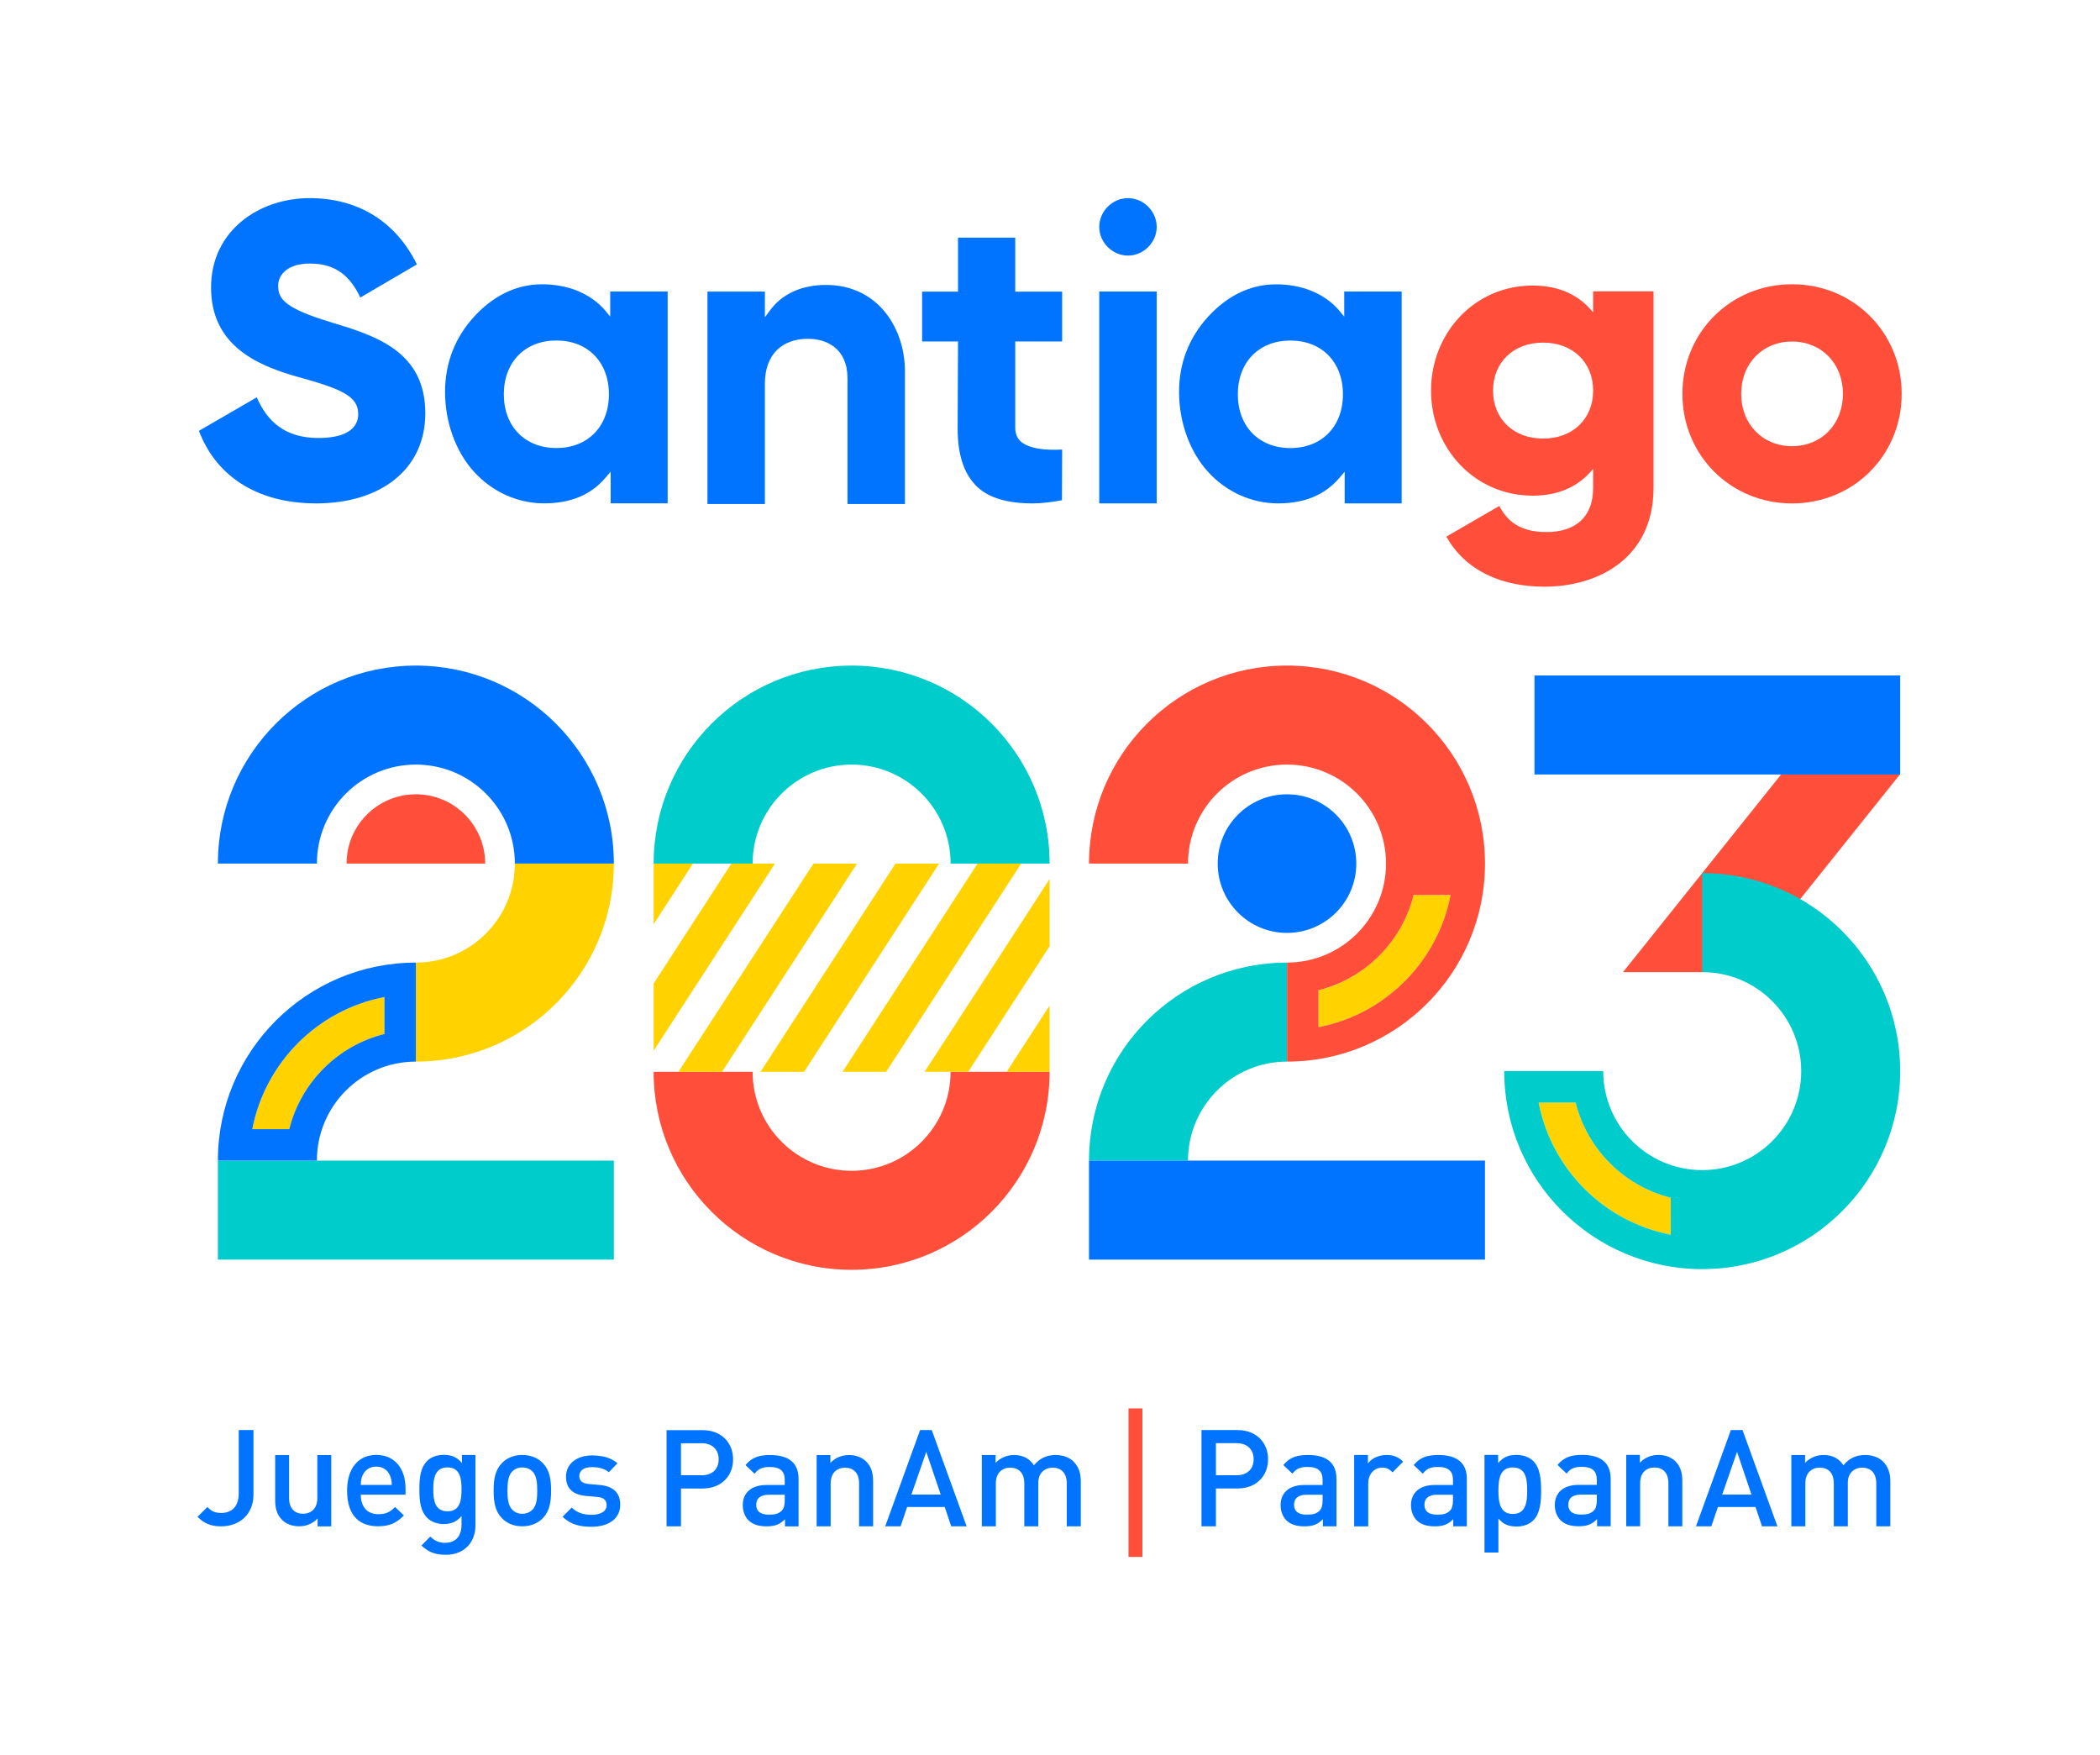 <?xml version="1.0" encoding="UTF-8" standalone="no"?>
<!-- Created with Inkscape (http://www.inkscape.org/) -->

<svg
   width="1000"
   height="835.46"
   viewBox="0 0 26458331 22104890"
   version="1.1"
   id="svg1"
   sodipodi:docname="Santiago2023_B.svg"
   inkscape:version="1.3 (0e150ed6c4, 2023-07-21)"
   xml:space="preserve"
   xmlns:inkscape="http://www.inkscape.org/namespaces/inkscape"
   xmlns:sodipodi="http://sodipodi.sourceforge.net/DTD/sodipodi-0.dtd"
   xmlns="http://www.w3.org/2000/svg"
   xmlns:svg="http://www.w3.org/2000/svg"
   xmlns:rdf="http://www.w3.org/1999/02/22-rdf-syntax-ns#"
   xmlns:cc="http://creativecommons.org/ns#"
   xmlns:dc="http://purl.org/dc/elements/1.1/"><title
     id="title10">Santiago 2023</title><sodipodi:namedview
     id="namedview1"
     pagecolor="#ffffff"
     bordercolor="#666666"
     borderopacity="1.0"
     inkscape:showpageshadow="true"
     inkscape:pageopacity="0.0"
     inkscape:pagecheckerboard="false"
     inkscape:deskcolor="#d1d1d1"
     inkscape:document-units="px"
     showgrid="false"
     showborder="true"
     borderlayer="true"
     showguides="true"
     inkscape:zoom="0.14336591"
     inkscape:cx="345.27038"
     inkscape:cy="279.00636"
     inkscape:window-width="1366"
     inkscape:window-height="705"
     inkscape:window-x="-8"
     inkscape:window-y="-8"
     inkscape:window-maximized="1"
     inkscape:current-layer="layer-MC1"><inkscape:page
       x="0"
       y="0"
       width="26458332"
       height="22104890"
       id="page1"
       margin="0"
       bleed="0" /></sodipodi:namedview><defs
     id="defs1" /><g
     inkscape:label="Capa 1"
     inkscape:groupmode="layer"
     id="layer1"
     transform="translate(19704783,3471327.5)" /><g
     id="layer-MC0"
     inkscape:groupmode="layer"
     inkscape:label="Capa 2"
     transform="matrix(26458.333,0,0,26458.335,41294793,3471327.5)" /><g
     id="layer-MC1"
     inkscape:groupmode="layer"
     inkscape:label="Capa 1"
     transform="matrix(26458.333,0,0,26458.335,41294793,3471327.5)"><g
       id="g4"
       transform="matrix(3.123,0,0,3.123,3145.367,-1523.34)"
       style="stroke-width:0.32"><path
         id="path109"
         d="m -1473.202,678.472 c -1.519,0 -2.58,-0.42 -3.6,-1.452 l 1.497,-1.493 c 0.52,0.527 1.02,0.905 2.103,0.905 1.665,0 2.684,-1.032 2.684,-2.988 v -9.653 h 2.247 v 9.821 c 0,3.113 -2.205,4.86 -4.931,4.86"
         style="fill:#0074ff;fill-opacity:1;fill-rule:nonzero;stroke:none;stroke-width:0.427"
         clip-path="none" /><path
         id="path111"
         d="m -1458.494,678.479 v -1.213 c -0.728,0.799 -1.748,1.199 -2.808,1.199 -1.083,0 -1.977,-0.356 -2.601,-0.967 -0.812,-0.8 -1.061,-1.811 -1.061,-3.009 v -6.883 h 2.123 v 6.568 c 0,1.661 0.936,2.377 2.123,2.377 1.185,0 2.184,-0.737 2.184,-2.377 v -6.568 h 2.123 v 10.873 z"
         style="fill:#0074ff;fill-opacity:1;fill-rule:nonzero;stroke:none;stroke-width:0.427"
         clip-path="none" /><path
         id="path113"
         d="m -1447.472,670.708 c -0.332,-0.797 -1.079,-1.343 -2.073,-1.343 -0.995,0 -1.761,0.545 -2.093,1.343 -0.208,0.481 -0.249,0.797 -0.271,1.447 h 4.727 c -0.02,-0.649 -0.083,-0.965 -0.289,-1.447 m -4.437,2.935 c 0,1.824 0.955,2.977 2.675,2.977 1.181,0 1.804,-0.336 2.551,-1.091 l 1.347,1.279 c -1.077,1.091 -2.093,1.656 -3.939,1.656 -2.633,0 -4.725,-1.404 -4.725,-5.451 0,-3.437 1.761,-5.429 4.456,-5.429 2.82,0 4.457,2.096 4.457,5.115 v 0.944 z"
         style="fill:#0074ff;fill-opacity:1;fill-rule:nonzero;stroke:none;stroke-width:0.427"
         clip-path="none" /><path
         id="path115"
         d="m -1438.69,669.49 c -1.915,0 -2.164,1.663 -2.164,3.347 0,1.681 0.249,3.345 2.164,3.345 1.915,0 2.143,-1.664 2.143,-3.345 0,-1.684 -0.228,-3.347 -2.143,-3.347 m -0.249,13.319 c -1.603,0 -2.623,-0.379 -3.725,-1.409 l 1.352,-1.368 c 0.667,0.632 1.249,0.947 2.289,0.947 1.789,0 2.476,-1.283 2.476,-2.713 v -1.368 c -0.769,0.925 -1.643,1.221 -2.725,1.221 -1.061,0 -1.936,-0.359 -2.517,-0.948 -1.02,-1.032 -1.187,-2.525 -1.187,-4.333 0,-1.811 0.167,-3.305 1.187,-4.335 0.581,-0.591 1.477,-0.927 2.539,-0.927 1.123,0 1.976,0.295 2.767,1.263 v -1.252 h 2.06 v 10.72 c 0,2.609 -1.707,4.503 -4.515,4.503"
         style="fill:#0074ff;fill-opacity:1;fill-rule:nonzero;stroke:none;stroke-width:0.427"
         clip-path="none" /><path
         id="path117"
         d="m -1425.729,670.106 c -0.393,-0.399 -0.933,-0.608 -1.555,-0.608 -0.621,0 -1.14,0.209 -1.533,0.608 -0.643,0.648 -0.725,1.759 -0.725,2.912 0,1.152 0.083,2.263 0.725,2.912 0.393,0.399 0.912,0.629 1.533,0.629 0.621,0 1.161,-0.231 1.555,-0.629 0.641,-0.649 0.724,-1.76 0.724,-2.912 0,-1.153 -0.083,-2.264 -0.724,-2.912 m 1.595,7.103 c -0.684,0.712 -1.719,1.257 -3.149,1.257 -1.429,0 -2.445,-0.545 -3.129,-1.257 -0.993,-1.048 -1.243,-2.389 -1.243,-4.191 0,-1.78 0.249,-3.121 1.243,-4.169 0.684,-0.713 1.7,-1.257 3.129,-1.257 1.431,0 2.465,0.544 3.149,1.257 0.995,1.048 1.244,2.389 1.244,4.169 0,1.801 -0.249,3.143 -1.244,4.191"
         style="fill:#0074ff;fill-opacity:1;fill-rule:nonzero;stroke:none;stroke-width:0.427"
         clip-path="none" /><path
         id="path119"
         d="m -1416.721,678.536 c -1.72,0 -3.171,-0.293 -4.415,-1.528 l 1.389,-1.405 c 0.849,0.88 1.989,1.111 3.025,1.111 1.284,0 2.3,-0.461 2.3,-1.467 0,-0.713 -0.393,-1.173 -1.409,-1.257 l -1.679,-0.148 c -1.968,-0.167 -3.108,-1.067 -3.108,-2.932 0,-2.073 1.761,-3.248 3.957,-3.248 1.576,0 2.923,0.336 3.896,1.195 l -1.325,1.363 c -0.664,-0.567 -1.596,-0.776 -2.591,-0.776 -1.264,0 -1.907,0.565 -1.907,1.361 0,0.629 0.332,1.111 1.451,1.215 l 1.659,0.148 c 1.968,0.168 3.128,1.111 3.128,2.996 0,2.221 -1.865,3.373 -4.372,3.373"
         style="fill:#0074ff;fill-opacity:1;fill-rule:nonzero;stroke:none;stroke-width:0.427"
         clip-path="none" /><path
         id="path121"
         d="m -1399.908,665.803 h -3.177 v 4.881 h 3.177 c 1.528,0 2.567,-0.885 2.567,-2.429 0,-1.545 -1.039,-2.452 -2.567,-2.452 m 0.123,6.901 h -3.3 v 5.767 h -2.2 v -14.665 h 5.5 c 2.831,0 4.644,1.895 4.644,4.449 0,2.553 -1.813,4.449 -4.644,4.449"
         style="fill:#0074ff;fill-opacity:1;fill-rule:nonzero;stroke:none;stroke-width:0.427"
         clip-path="none" /><path
         id="path123"
         d="m -1387.266,673.655 h -2.464 c -1.243,0 -1.885,0.565 -1.885,1.528 0,0.964 0.601,1.508 1.927,1.508 0.808,0 1.408,-0.063 1.968,-0.608 0.311,-0.313 0.455,-0.816 0.455,-1.569 z m 0.041,4.819 v -1.091 c -0.765,0.775 -1.491,1.088 -2.795,1.088 -1.305,0 -2.175,-0.313 -2.817,-0.963 -0.539,-0.565 -0.828,-1.383 -0.828,-2.283 0,-1.78 1.221,-3.057 3.624,-3.057 h 2.775 v -0.755 c 0,-1.34 -0.663,-1.989 -2.299,-1.989 -1.16,0 -1.719,0.272 -2.299,1.027 l -1.387,-1.32 c 0.993,-1.172 2.029,-1.528 3.768,-1.528 2.879,0 4.328,1.236 4.328,3.643 v 7.228 z"
         style="fill:#0074ff;fill-opacity:1;fill-rule:nonzero;stroke:none;stroke-width:0.427"
         clip-path="none" /><path
         id="path125"
         d="m -1375.929,678.471 v -6.545 c 0,-1.673 -0.943,-2.393 -2.137,-2.393 -1.193,0 -2.199,0.741 -2.199,2.393 v 6.545 h -2.136 V 667.608 h 2.093 v 1.204 c 0.735,-0.805 1.76,-1.208 2.828,-1.208 1.091,0 1.991,0.36 2.62,0.975 0.816,0.805 1.068,1.821 1.068,3.029 v 6.863 z"
         style="fill:#0074ff;fill-opacity:1;fill-rule:nonzero;stroke:none;stroke-width:0.427"
         clip-path="none" /><path
         id="path127"
         d="m -1344.262,678.472 v -6.549 c 0,-1.675 -0.944,-2.396 -2.139,-2.396 -1.152,0 -2.2,0.743 -2.2,2.289 v 6.656 h -2.137 v -6.549 c 0,-1.675 -0.944,-2.396 -2.139,-2.396 -1.195,0 -2.201,0.743 -2.201,2.396 v 6.549 h -2.137 v -10.873 h 2.096 v 1.208 c 0.713,-0.785 1.76,-1.208 2.829,-1.208 1.32,0 2.348,0.529 3.019,1.568 0.859,-1.059 1.928,-1.568 3.333,-1.568 1.089,0 2.053,0.359 2.683,0.975 0.817,0.805 1.132,1.821 1.132,3.031 v 6.868 z"
         style="fill:#0074ff;fill-opacity:1;fill-rule:nonzero;stroke:none;stroke-width:0.427"
         clip-path="none" /><path
         id="path129"
         d="m -1334.849,660.494 h 2.123 v 22.64 h -2.123 z"
         style="fill:#ff4f3a;fill-opacity:1;fill-rule:nonzero;stroke:none;stroke-width:0.427"
         clip-path="none" /><path
         id="path131"
         d="m -1318.338,665.791 h -3.181 v 4.887 h 3.181 c 1.529,0 2.569,-0.887 2.569,-2.433 0,-1.545 -1.04,-2.453 -2.569,-2.453 m 0.123,6.908 h -3.304 v 5.773 h -2.201 v -14.681 h 5.505 c 2.833,0 4.649,1.897 4.649,4.453 0,2.557 -1.816,4.455 -4.649,4.455"
         style="fill:#0074ff;fill-opacity:1;fill-rule:nonzero;stroke:none;stroke-width:0.427"
         clip-path="none" /><path
         id="path133"
         d="m -1305.252,673.652 h -2.467 c -1.244,0 -1.887,0.565 -1.887,1.529 0,0.965 0.601,1.509 1.928,1.509 0.808,0 1.409,-0.063 1.969,-0.608 0.311,-0.313 0.456,-0.817 0.456,-1.571 z m 0.041,4.82 v -1.089 c -0.767,0.776 -1.492,1.089 -2.799,1.089 -1.305,0 -2.176,-0.313 -2.819,-0.963 -0.539,-0.567 -0.829,-1.385 -0.829,-2.285 0,-1.781 1.223,-3.06 3.628,-3.06 h 2.777 v -0.756 c 0,-1.34 -0.664,-1.991 -2.301,-1.991 -1.16,0 -1.72,0.272 -2.301,1.028 l -1.388,-1.321 c 0.995,-1.173 2.031,-1.529 3.772,-1.529 2.881,0 4.332,1.236 4.332,3.647 v 7.231 z"
         style="fill:#0074ff;fill-opacity:1;fill-rule:nonzero;stroke:none;stroke-width:0.427"
         clip-path="none" /><path
         id="path135"
         d="m -1294.586,670.243 c -0.483,-0.487 -0.86,-0.721 -1.595,-0.721 -1.153,0 -2.117,0.933 -2.117,2.417 v 6.535 h -2.14 v -10.881 h 2.097 v 1.292 c 0.545,-0.763 1.636,-1.292 2.832,-1.292 1.028,0 1.804,0.276 2.537,1.017 z"
         style="fill:#0074ff;fill-opacity:1;fill-rule:nonzero;stroke:none;stroke-width:0.427"
         clip-path="none" /><path
         id="path137"
         d="m -1285.375,673.653 h -2.465 c -1.244,0 -1.885,0.565 -1.885,1.529 0,0.964 0.6,1.508 1.927,1.508 0.808,0 1.409,-0.063 1.969,-0.607 0.311,-0.315 0.455,-0.817 0.455,-1.571 z m 0.041,4.819 v -1.089 c -0.765,0.776 -1.491,1.089 -2.797,1.089 -1.305,0 -2.175,-0.313 -2.817,-0.963 -0.539,-0.565 -0.829,-1.384 -0.829,-2.284 0,-1.781 1.223,-3.059 3.627,-3.059 h 2.776 v -0.756 c 0,-1.341 -0.663,-1.991 -2.3,-1.991 -1.16,0 -1.72,0.272 -2.3,1.028 l -1.388,-1.321 c 0.995,-1.172 2.031,-1.529 3.771,-1.529 2.881,0 4.331,1.237 4.331,3.645 v 7.229 z"
         style="fill:#0074ff;fill-opacity:1;fill-rule:nonzero;stroke:none;stroke-width:0.427"
         clip-path="none" /><path
         id="path139"
         d="m -1276.24,669.496 c -1.915,0 -2.205,1.64 -2.205,3.533 0,1.895 0.291,3.557 2.205,3.557 1.915,0 2.185,-1.663 2.185,-3.557 0,-1.893 -0.271,-3.533 -2.185,-3.533 m 3.121,8.059 c -0.583,0.588 -1.499,0.947 -2.56,0.947 -1.123,0 -1.997,-0.295 -2.767,-1.22 v 5.18 h -2.123 v -14.881 h 2.08 v 1.264 c 0.792,-0.969 1.645,-1.264 2.789,-1.264 1.061,0 1.997,0.359 2.58,0.947 1.061,1.073 1.187,2.884 1.187,4.503 0,1.621 -0.125,3.452 -1.187,4.525"
         style="fill:#0074ff;fill-opacity:1;fill-rule:nonzero;stroke:none;stroke-width:0.427"
         clip-path="none" /><path
         id="path141"
         d="m -1263.441,673.639 h -2.468 c -1.243,0 -1.885,0.565 -1.885,1.529 0,0.965 0.601,1.509 1.928,1.509 0.808,0 1.409,-0.063 1.969,-0.608 0.311,-0.313 0.456,-0.817 0.456,-1.572 z m 0.041,4.82 v -1.089 c -0.767,0.776 -1.492,1.089 -2.799,1.089 -1.307,0 -2.177,-0.313 -2.82,-0.963 -0.539,-0.567 -0.828,-1.385 -0.828,-2.285 0,-1.783 1.223,-3.06 3.628,-3.06 h 2.777 v -0.756 c 0,-1.341 -0.664,-1.992 -2.301,-1.992 -1.161,0 -1.72,0.273 -2.301,1.028 l -1.389,-1.32 c 0.996,-1.175 2.032,-1.531 3.773,-1.531 2.883,0 4.333,1.237 4.333,3.647 v 7.232 z"
         style="fill:#0074ff;fill-opacity:1;fill-rule:nonzero;stroke:none;stroke-width:0.427"
         clip-path="none" /><path
         id="path143"
         d="m -1252.526,678.468 v -6.588 c 0,-1.663 -0.937,-2.379 -2.123,-2.379 -1.185,0 -2.184,0.737 -2.184,2.379 v 6.585 h -2.123 v -10.879 h 2.08 v 1.199 c 0.728,-0.799 1.748,-1.199 2.809,-1.199 1.083,0 1.977,0.357 2.601,0.968 0.811,0.8 1.061,1.809 1.061,3.008 v 6.905 z"
         style="fill:#0074ff;fill-opacity:1;fill-rule:nonzero;stroke:none;stroke-width:0.427"
         clip-path="none" /><path
         id="path145"
         d="m -1220.83,678.468 v -6.548 c 0,-1.676 -0.943,-2.396 -2.139,-2.396 -1.152,0 -2.2,0.743 -2.2,2.289 v 6.655 h -2.137 v -6.548 c 0,-1.676 -0.943,-2.396 -2.137,-2.396 -1.195,0 -2.201,0.743 -2.201,2.396 v 6.548 h -2.137 v -10.872 h 2.095 v 1.208 c 0.713,-0.785 1.761,-1.208 2.829,-1.208 1.321,0 2.348,0.529 3.019,1.567 0.86,-1.057 1.928,-1.567 3.333,-1.567 1.089,0 2.053,0.359 2.683,0.975 0.817,0.805 1.132,1.821 1.132,3.031 v 6.867 z"
         style="fill:#0074ff;fill-opacity:1;fill-rule:nonzero;stroke:none;stroke-width:0.427"
         clip-path="none" /><path
         id="path147"
         d="m -1365.686,667.112 -2.264,6.516 h 4.465 z m 3.812,11.361 -0.999,-2.948 h -5.729 l -1,2.948 h -2.344 l 5.321,-14.681 h 1.775 l 5.321,14.681 z"
         style="fill:#0074ff;fill-opacity:1;fill-rule:nonzero;stroke:none;stroke-width:0.427"
         clip-path="none" /><path
         id="path149"
         d="m -1242.061,667.112 -2.263,6.516 h 4.465 z m 3.813,11.361 -0.999,-2.948 h -5.731 l -0.999,2.948 h -2.345 l 5.323,-14.681 h 1.773 l 5.323,14.681 z"
         style="fill:#0074ff;fill-opacity:1;fill-rule:nonzero;stroke:none;stroke-width:0.427"
         clip-path="none" /><path
         id="path151"
         d="m -1233.673,489.109 c -9.373,0 -16.717,7.339 -16.717,16.705 0,9.369 7.344,16.707 16.717,16.707 9.375,0 16.717,-7.337 16.717,-16.707 0,-9.367 -7.343,-16.705 -16.717,-16.705 m 0,24.683 c -4.495,0 -7.756,-3.356 -7.756,-7.977 0,-4.621 3.261,-7.976 7.756,-7.976 4.496,0 7.757,3.355 7.757,7.976 0,4.621 -3.261,7.977 -7.757,7.977"
         style="fill:#ff4f3a;fill-opacity:1;fill-rule:nonzero;stroke:none;stroke-width:0.427"
         clip-path="none" /><path
         id="path153"
         d="m -1334.93,475.978 c -2.375,0 -4.38,2.005 -4.38,4.38 0,2.373 2.005,4.379 4.38,4.379 2.373,0 4.38,-2.005 4.38,-4.379 0,-2.375 -2.007,-4.38 -4.38,-4.38"
         style="fill:#0074ff;fill-opacity:1;fill-rule:nonzero;stroke:none;stroke-width:0.427"
         clip-path="none" /><path
         id="path155"
         d="m -1339.309,522.515 h 8.76 v -32.303 h -8.76 z"
         style="fill:#0074ff;fill-opacity:1;fill-rule:nonzero;stroke:none;stroke-width:0.427"
         clip-path="none" /><path
         id="path157"
         d="m -1439.062,505.537 c 0,4.517 1.584,9.068 4.445,12.191 2.828,3.084 6.66,4.781 10.668,4.781 3.997,0 7.067,-1.277 9.26,-3.801 l 0.88,-1.027 v 4.828 h 8.692 v -32.301 h -8.759 v 3.832 l -0.813,-0.987 c -2.193,-2.525 -5.595,-3.94 -9.591,-3.94 -4.007,0 -7.509,1.835 -10.337,4.919 -2.861,3.124 -4.445,6.988 -4.445,11.505 m 16.976,-7.856 c 4.793,0 8.013,3.296 8.013,8.199 0,4.904 -3.22,8.196 -8.013,8.196 -4.792,0 -8.011,-3.292 -8.011,-8.196 0,-4.903 3.219,-8.199 8.011,-8.199"
         style="fill:#0074ff;fill-opacity:1;fill-rule:nonzero;stroke:none;stroke-width:0.427"
         clip-path="none" /><path
         id="path159"
         d="m -1383.721,497.423 c 2.857,0 6.023,1.475 6.023,6.024 v 19.163 h 8.76 v -20.26 c 0,-6.415 -4.025,-13.139 -12.044,-13.139 -3.892,0 -6.8,1.505 -8.544,3.893 l -0.765,1.033 v -3.915 l -8.76,10e-4 v 32.385 h 8.76 v -18.351 c 0,-4.407 2.571,-6.836 6.571,-6.836"
         style="fill:#0074ff;fill-opacity:1;fill-rule:nonzero;stroke:none;stroke-width:0.427"
         clip-path="none" /><path
         id="path161"
         d="m -1357.787,520.108 c 1.733,1.567 4.461,2.408 8.34,2.408 1.345,0 2.992,-0.193 4.453,-0.489 l 0.028,-7.72 c -2.869,0.157 -4.737,-0.204 -5.943,-0.945 -0.817,-0.503 -1.211,-1.389 -1.211,-2.344 v -13.187 h 7.153 v -7.6 h -7.153 v -8.232 h -8.724 v 8.232 h -5.476 v 7.6 h 5.476 l -0.056,13.335 c 0,4.349 1.184,7.201 3.112,8.943"
         style="fill:#0074ff;fill-opacity:1;fill-rule:nonzero;stroke:none;stroke-width:0.427"
         clip-path="none" /><path
         id="path163"
         d="m -1327.141,505.543 c 0,4.517 1.583,9.068 4.445,12.191 2.828,3.085 6.66,4.781 10.668,4.781 3.997,0 7.067,-1.277 9.26,-3.801 l 0.88,-1.027 v 4.828 h 8.692 v -32.301 h -8.759 v 3.832 l -0.813,-0.987 c -2.193,-2.525 -5.595,-3.94 -9.591,-3.94 -4.007,0 -7.509,1.835 -10.337,4.919 -2.863,3.124 -4.445,6.988 -4.445,11.505 m 16.976,-7.856 c 4.793,0 8.013,3.296 8.013,8.199 0,4.904 -3.22,8.196 -8.013,8.196 -4.792,0 -8.012,-3.292 -8.012,-8.196 0,-4.903 3.22,-8.199 8.012,-8.199"
         style="fill:#0074ff;fill-opacity:1;fill-rule:nonzero;stroke:none;stroke-width:0.427"
         clip-path="none" /><path
         id="path165"
         d="m -1458.692,522.517 c 9.717,0 16.621,-5.116 16.621,-13.745 0,-9.46 -7.608,-11.827 -14.384,-13.872 -6.968,-2.111 -8.055,-3.517 -8.055,-5.563 0,-1.789 1.597,-3.388 4.795,-3.388 4.091,0 6.201,1.983 7.736,5.179 l 8.629,-5.051 c -3.26,-6.585 -9.013,-10.1 -16.365,-10.1 -7.736,0 -15.024,4.985 -15.024,13.616 0,8.565 6.521,11.763 13.169,13.619 6.712,1.852 9.269,2.94 9.269,5.688 0,1.725 -1.213,3.645 -6.073,3.645 -5.049,0 -7.797,-2.495 -9.397,-6.203 l -8.82,5.113 c 2.492,6.587 8.501,11.061 17.899,11.061"
         style="fill:#0074ff;fill-opacity:1;fill-rule:nonzero;stroke:none;stroke-width:0.427"
         clip-path="none" /><path
         id="path167"
         d="m -1254.794,490.185 v 29.955 c 0,10.595 -8.261,15.073 -16.648,15.073 -6.559,0 -12.045,-2.461 -14.945,-7.631 l 8.071,-4.668 c 1.199,2.207 3.028,3.972 7.189,3.972 4.415,0 7.127,-2.269 7.127,-6.747 v -2.9 c -2.081,2.584 -5.108,4.097 -9.208,4.097 -8.953,0 -15.513,-7.313 -15.513,-16.017 0,-8.701 6.56,-16.017 15.513,-16.017 4.1,0 7.127,1.513 9.208,4.099 v -3.216 z m -9.207,15.135 c 0,-4.351 -3.153,-7.316 -7.631,-7.316 -4.477,0 -7.631,2.965 -7.631,7.316 0,4.352 3.153,7.316 7.631,7.316 4.477,0 7.631,-2.964 7.631,-7.316"
         style="fill:#ff4f3a;fill-opacity:1;fill-rule:nonzero;stroke:none;stroke-width:0.427"
         clip-path="none" /><path
         id="path169"
         d="m -1432.945,577.431 v 0 c 0,-5.835 -4.731,-10.565 -10.565,-10.565 -5.836,0 -10.567,4.731 -10.567,10.565 z"
         style="fill:#ff4f3a;fill-opacity:1;fill-rule:nonzero;stroke:none;stroke-width:0.427"
         clip-path="none" /><path
         id="path171"
         d="m -1443.51,562.337 c 8.336,0 15.093,6.757 15.093,15.093 h 15.095 c 0,-16.672 -13.516,-30.187 -30.188,-30.187 -16.672,0 -30.188,13.515 -30.189,30.187 h 15.095 c 0,-8.336 6.759,-15.093 15.095,-15.093"
         style="fill:#0074ff;fill-opacity:1;fill-rule:nonzero;stroke:none;stroke-width:0.427"
         clip-path="none" /><path
         id="path173"
         d="m -1443.51,607.619 c 16.672,0 30.188,-13.516 30.188,-30.189 h -15.095 c 0,8.337 -6.757,15.096 -15.093,15.096 z"
         style="fill:#ffd200;fill-opacity:1;fill-rule:nonzero;stroke:none;stroke-width:0.427"
         clip-path="none" /><path
         id="path175"
         d="m -1448.303,603.411 v -5.639 c -10.168,1.948 -18.2,9.98 -20.149,20.149 h 5.639 c 1.769,-7.123 7.388,-12.743 14.511,-14.511"
         style="fill:#ffd200;fill-opacity:1;fill-rule:nonzero;stroke:none;stroke-width:0.427"
         clip-path="none" /><path
         id="path177"
         d="m -1413.323,637.808 h -60.377 v -15.095 h 60.377 z"
         style="fill:#00cccc;fill-opacity:1;fill-rule:nonzero;stroke:none;stroke-width:0.427"
         clip-path="none" /><path
         id="path179"
         d="m -1241.333,593.974 24.151,-30.188 h -18.113 l -24.149,30.188 z"
         style="fill:#ff4f3a;fill-opacity:1;fill-rule:nonzero;stroke:none;stroke-width:0.427"
         clip-path="none" /><path
         id="path181"
         d="m -1217.183,563.846 h -55.764 v -15.093 h 55.764 z"
         style="fill:#0074ff;fill-opacity:1;fill-rule:nonzero;stroke:none;stroke-width:0.427"
         clip-path="none" /><path
         id="path183"
         d="m -1377.068,562.337 c 8.336,0 15.093,6.757 15.093,15.093 h 15.095 c 0,-16.672 -13.516,-30.187 -30.188,-30.187 -16.672,0 -30.188,13.515 -30.189,30.187 h 15.095 c 0,-8.336 6.759,-15.093 15.095,-15.093"
         style="fill:#00cccc;fill-opacity:1;fill-rule:nonzero;stroke:none;stroke-width:0.427"
         clip-path="none" /><path
         id="path185"
         d="m -1377.068,624.267 c -8.336,0 -15.095,-6.757 -15.095,-15.093 h -15.095 c 0,16.673 13.516,30.188 30.189,30.188 16.672,0 30.188,-13.515 30.188,-30.188 h -15.095 c 0,8.336 -6.757,15.093 -15.093,15.093"
         style="fill:#ff4f3a;fill-opacity:1;fill-rule:nonzero;stroke:none;stroke-width:0.427"
         clip-path="none" /><path
         id="path187"
         d="m -1346.88,579.789 -19.057,29.384 h 6.643 l 12.411,-19.135 z"
         style="fill:#ffd200;fill-opacity:1;fill-rule:nonzero;stroke:none;stroke-width:0.427"
         clip-path="none" /><path
         id="path189"
         d="m -1376.244,577.431 h -6.644 l -20.587,31.743 h 6.644 z"
         style="fill:#ffd200;fill-opacity:1;fill-rule:nonzero;stroke:none;stroke-width:0.427"
         clip-path="none" /><path
         id="path191"
         d="m -1388.755,577.431 h -6.644 l -11.857,18.283 v 10.245 z"
         style="fill:#ffd200;fill-opacity:1;fill-rule:nonzero;stroke:none;stroke-width:0.427"
         clip-path="none" /><path
         id="path193"
         d="m -1370.376,577.431 -20.587,31.743 h 6.644 l 20.587,-31.743 z"
         style="fill:#ffd200;fill-opacity:1;fill-rule:nonzero;stroke:none;stroke-width:0.427"
         clip-path="none" /><path
         id="path195"
         d="m -1357.863,577.431 -20.587,31.743 h 6.644 l 20.587,-31.743 z"
         style="fill:#ffd200;fill-opacity:1;fill-rule:nonzero;stroke:none;stroke-width:0.427"
         clip-path="none" /><path
         id="path197"
         d="m -1401.268,577.431 h -5.989 v 9.236 z"
         style="fill:#ffd200;fill-opacity:1;fill-rule:nonzero;stroke:none;stroke-width:0.427"
         clip-path="none" /><path
         id="path199"
         d="m -1353.426,609.173 h 6.536 v -10.083 z"
         style="fill:#ffd200;fill-opacity:1;fill-rule:nonzero;stroke:none;stroke-width:0.427"
         clip-path="none" /><path
         id="path201"
         d="m -1291.379,582.224 c -1.769,7.123 -7.388,12.741 -14.511,14.511 v 5.639 c 10.168,-1.949 18.201,-9.981 20.149,-20.149 z"
         style="fill:#ffd200;fill-opacity:1;fill-rule:nonzero;stroke:none;stroke-width:0.427"
         clip-path="none" /><path
         id="path203"
         d="m -1310.682,592.526 c -16.672,0 -30.188,13.516 -30.188,30.188 h 15.093 c 0,-8.336 6.759,-15.095 15.095,-15.095 z"
         style="fill:#00cccc;fill-opacity:1;fill-rule:nonzero;stroke:none;stroke-width:0.427"
         clip-path="none" /><path
         id="path205"
         d="m -1280.493,637.808 h -60.377 v -15.095 h 60.377 z"
         style="fill:#0074ff;fill-opacity:1;fill-rule:nonzero;stroke:none;stroke-width:0.427"
         clip-path="none" /><path
         id="path207"
         d="m -1300.116,577.431 c 0,5.836 -4.731,10.567 -10.567,10.567 -5.835,0 -10.565,-4.731 -10.565,-10.567 0,-5.835 4.731,-10.565 10.565,-10.565 5.836,0 10.567,4.731 10.567,10.565"
         style="fill:#0074ff;fill-opacity:1;fill-rule:nonzero;stroke:none;stroke-width:0.427"
         clip-path="none" /><path
         id="path209"
         d="m -1266.674,613.86 h -5.639 c 1.948,10.168 9.981,18.2 20.149,20.149 v -5.639 c -7.123,-1.769 -12.741,-7.388 -14.511,-14.511"
         style="fill:#ffd200;fill-opacity:1;fill-rule:nonzero;stroke:none;stroke-width:0.427"
         clip-path="none" /><path
         id="path211"
         d="m -1252.164,634.01 c -10.168,-1.949 -18.2,-9.981 -20.149,-20.149 h 5.639 c 1.769,7.121 7.388,12.74 14.511,14.511 z m 4.792,-55.131 v 15.095 c 8.337,0 15.095,6.757 15.095,15.095 0,8.336 -6.757,15.093 -15.095,15.093 -8.336,0 -15.093,-6.757 -15.093,-15.093 h -15.095 c 0,16.672 13.516,30.188 30.188,30.188 16.673,0 30.189,-13.516 30.189,-30.188 0,-16.673 -13.516,-30.189 -30.189,-30.189"
         style="fill:#00cccc;fill-opacity:1;fill-rule:nonzero;stroke:none;stroke-width:0.427"
         clip-path="none" /><path
         id="path213"
         d="m -1305.889,602.373 v -5.639 c 7.123,-1.771 12.741,-7.389 14.511,-14.511 h 5.639 c -1.949,10.168 -9.981,18.2 -20.149,20.149 m 25.396,-24.943 c 0,-16.672 -13.516,-30.188 -30.188,-30.188 -16.673,0 -30.188,13.516 -30.189,30.188 h 15.095 c 0,-8.336 6.757,-15.093 15.093,-15.093 8.337,0 15.095,6.757 15.095,15.093 0,8.337 -6.757,15.095 -15.093,15.095 v 15.095 c 16.672,0 30.188,-13.516 30.188,-30.189"
         style="fill:#ff4f3a;fill-opacity:1;fill-rule:nonzero;stroke:none;stroke-width:0.427"
         clip-path="none" /><path
         id="path215"
         d="m -1443.511,592.526 c -16.672,0 -30.188,13.516 -30.188,30.188 h 15.095 c 0,-8.336 6.757,-15.095 15.093,-15.095 z m -4.792,5.247 v 5.639 c -7.123,1.768 -12.741,7.388 -14.511,14.511 h -5.64 c 1.949,-10.169 9.983,-18.201 20.151,-20.149"
         style="fill:#0074ff;fill-opacity:1;fill-rule:nonzero;stroke:none;stroke-width:0.427"
         clip-path="none" /></g></g></svg>
